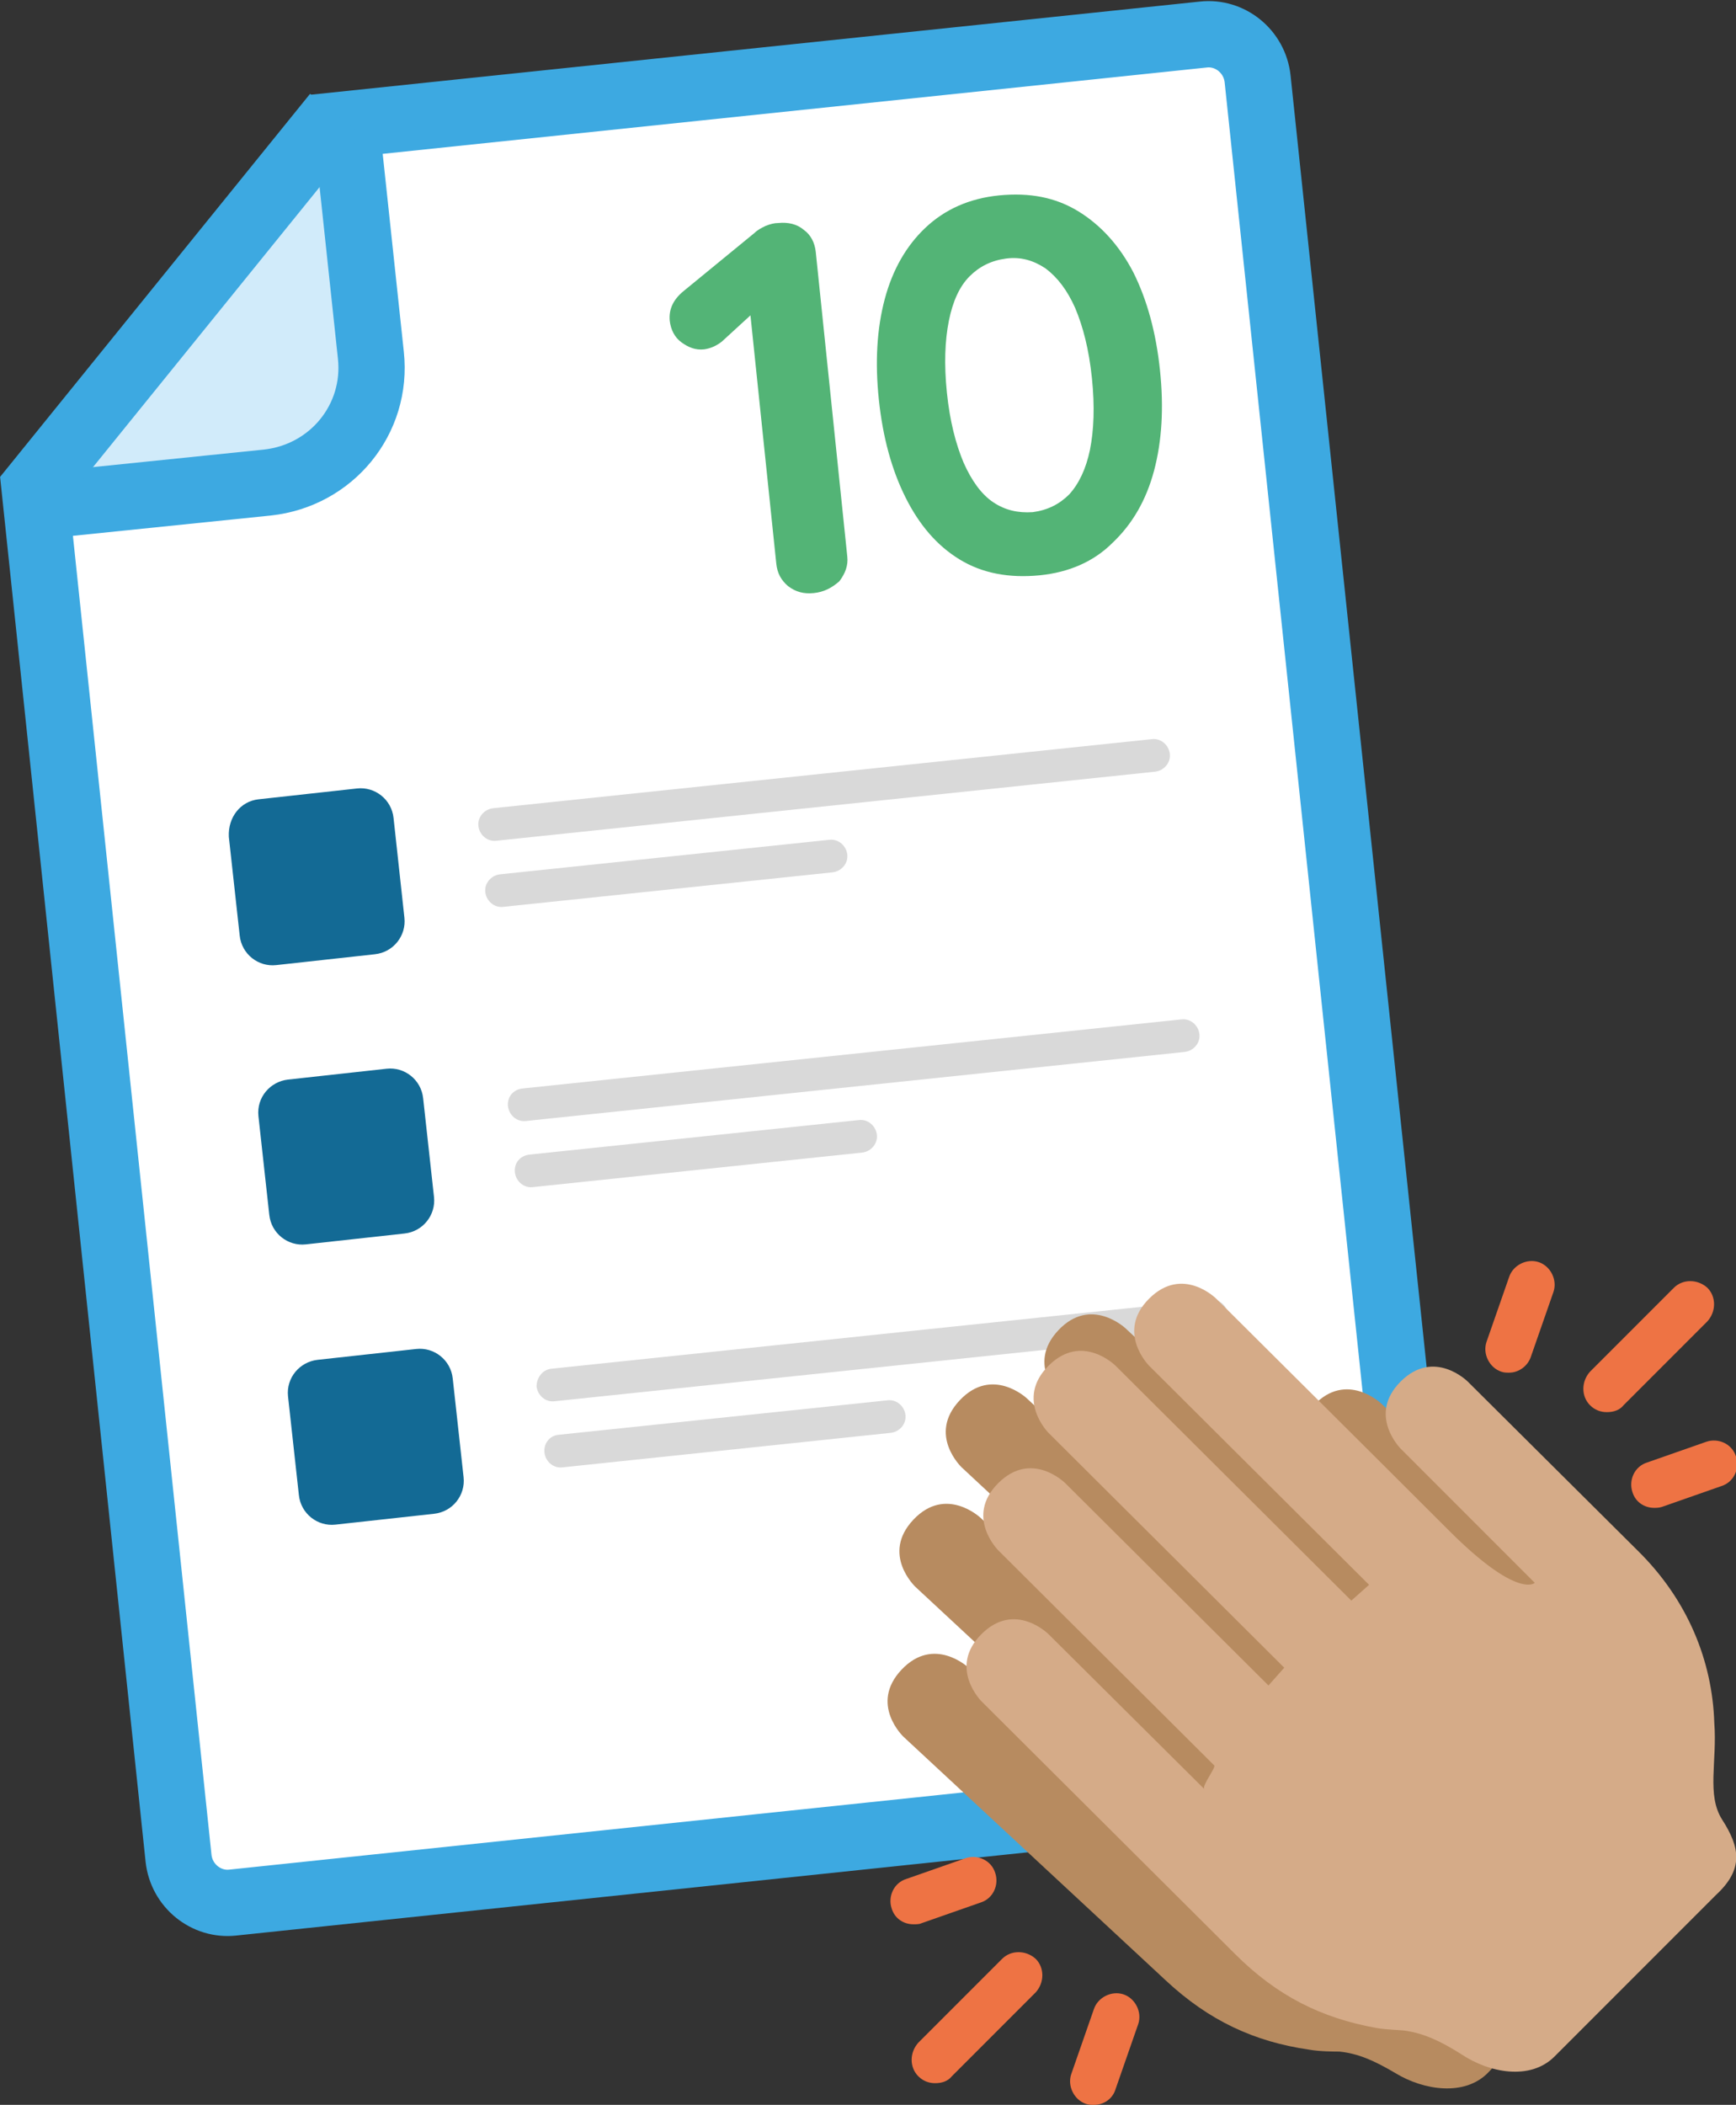<?xml version="1.0" encoding="utf-8"?>
<!-- Generator: Adobe Illustrator 25.0.0, SVG Export Plug-In . SVG Version: 6.00 Build 0)  -->
<svg version="1.1" id="Laag_1" xmlns="http://www.w3.org/2000/svg" xmlns:xlink="http://www.w3.org/1999/xlink" x="0px" y="0px"
	 viewBox="0 0 176 213.3" style="enable-background:new 0 0 176 213.3;" xml:space="preserve">
<rect x="0" y="0" width="176" height="213.3" fill="#333333" stroke="none"/>
<style type="text/css">
	.st0{fill:#D1EBFA;}
	.st1{fill:#FFFFFF;stroke:#3DA9E1;stroke-width:6.719;}
	.st2{fill:#53B476;}
	.st3{fill:#3DA9E1;}
	.st4{fill:#136A95;}
	.st5{fill:#D9D9D9;}
	.st6{fill:#B78B60;}
	.st7{fill:#EE7344;}
	.st8{fill:#D5AB88;}
</style>
<path class="st0" d="M4.5,49l28.3-35.3l4.5,25l-6.2,7.8L4.5,49z"/>
<path class="st1" d="M140.6,180.5c2.8-0.3,4.8-2.8,4.5-5.5l-17.6-167c-0.3-2.8-2.8-4.8-5.5-4.5l-86.9,9.1l2.5,23.4
	c0.7,6.5-4,12.2-10.5,12.9L3.7,51.3l14.4,137c0.3,2.8,2.8,4.8,5.5,4.5L140.6,180.5z"/>
<path class="st2" d="M82.5,60.1c-1,0.1-1.8-0.1-2.6-0.7c-0.7-0.6-1.1-1.3-1.2-2.3l-2.8-26.9l0.9,1.1l-3.6,3.3
	c-0.5,0.4-1.1,0.7-1.8,0.8c-0.9,0.1-1.6-0.2-2.3-0.7s-1.1-1.3-1.2-2.2c-0.1-1.1,0.3-2.1,1.4-3l7.2-5.9c0.3-0.3,0.7-0.5,1.1-0.7
	c0.5-0.2,0.9-0.3,1.3-0.3c1-0.1,1.9,0.1,2.6,0.7c0.7,0.5,1.1,1.3,1.2,2.2l3.2,30.9c0.1,0.9-0.2,1.7-0.8,2.5
	C84.3,59.6,83.5,60,82.5,60.1z M105.4,58.3c-3.1,0.3-5.8-0.2-8.1-1.6c-2.3-1.4-4.1-3.5-5.5-6.3c-1.4-2.8-2.3-6.1-2.7-9.9
	c-0.4-3.8-0.2-7.2,0.6-10.2c0.8-3,2.2-5.4,4.1-7.2c2-1.9,4.5-3,7.5-3.3c3.1-0.3,5.7,0.2,8,1.6c2.3,1.4,4.2,3.5,5.6,6.2
	c1.4,2.8,2.3,6.1,2.7,9.9c0.4,3.8,0.2,7.2-0.6,10.2c-0.8,3-2.2,5.4-4.2,7.3C110.9,56.9,108.4,58,105.4,58.3z M104.7,51.9
	c1.5-0.2,2.7-0.8,3.7-1.8c1-1.1,1.7-2.6,2.1-4.5c0.4-2,0.5-4.4,0.2-7.3c-0.3-2.9-0.9-5.2-1.7-7.1c-0.8-1.8-1.8-3.1-3-4
	c-1.2-0.8-2.5-1.2-4-1c-1.5,0.2-2.7,0.8-3.7,1.8c-1,1-1.7,2.5-2.1,4.5c-0.4,2-0.5,4.4-0.2,7.3c0.3,2.9,0.9,5.2,1.7,7.1
	c0.8,1.8,1.8,3.2,3,4C101.9,51.7,103.2,52,104.7,51.9z"/>
<rect x="-6.6" y="27.7" transform="matrix(0.629 -0.777 0.777 0.629 -17.325 25.731)" class="st3" width="49.9" height="6.7"/>
<path class="st4" d="M26.2,81l10-1.1c1.8-0.2,3.5,1.1,3.7,3L41,93c0.2,1.8-1.1,3.5-3,3.7l-10,1.1c-1.8,0.2-3.5-1.1-3.7-3l-1.1-10
	C23.1,82.8,24.4,81.2,26.2,81z"/>
<path class="st5" d="M50,81.9l66.8-7c0.9-0.1,1.7,0.6,1.8,1.5v0c0.1,0.9-0.6,1.7-1.5,1.8l-66.8,7c-0.9,0.1-1.7-0.6-1.8-1.5v0
	C48.4,82.8,49.1,82,50,81.9z"/>
<path class="st5" d="M50.7,88.6l33.4-3.5c0.9-0.1,1.7,0.6,1.8,1.5v0c0.1,0.9-0.6,1.7-1.5,1.8L51,91.9c-0.9,0.1-1.7-0.6-1.8-1.5l0,0
	C49.1,89.5,49.8,88.7,50.7,88.6z"/>
<path class="st4" d="M29.2,109.4l10-1.1c1.8-0.2,3.5,1.1,3.7,3l1.1,10c0.2,1.8-1.1,3.5-3,3.7l-10,1.1c-1.8,0.2-3.5-1.1-3.7-3
	l-1.1-10C26,111.2,27.4,109.6,29.2,109.4z"/>
<path class="st5" d="M53,110.3l66.8-7c0.9-0.1,1.7,0.6,1.8,1.5l0,0c0.1,0.9-0.6,1.7-1.5,1.8l-66.8,7c-0.9,0.1-1.7-0.6-1.8-1.5l0,0
	C51.4,111.2,52,110.4,53,110.3z"/>
<path class="st5" d="M53.7,117l33.4-3.5c0.9-0.1,1.7,0.6,1.8,1.5l0,0c0.1,0.9-0.6,1.7-1.5,1.8L54,120.3c-0.9,0.1-1.7-0.6-1.8-1.5
	l0,0C52.1,117.9,52.7,117.1,53.7,117z"/>
<path class="st4" d="M32.2,137.8l10-1.1c1.8-0.2,3.5,1.1,3.7,3l1.1,10c0.2,1.8-1.1,3.5-3,3.7l-10,1.1c-1.8,0.2-3.5-1.1-3.7-3
	l-1.1-10C29,139.6,30.4,138,32.2,137.8z"/>
<path class="st5" d="M55.9,138.7l66.8-7c0.9-0.1,1.7,0.6,1.8,1.5l0,0c0.1,0.9-0.6,1.7-1.5,1.8l-66.8,7c-0.9,0.1-1.7-0.6-1.8-1.5l0,0
	C54.4,139.6,55,138.8,55.9,138.7z"/>
<path class="st5" d="M56.6,145.4l33.4-3.5c0.9-0.1,1.7,0.6,1.8,1.5l0,0c0.1,0.9-0.6,1.7-1.5,1.8L57,148.7c-0.9,0.1-1.7-0.6-1.8-1.5
	l0,0C55.1,146.3,55.7,145.5,56.6,145.4z"/>
<path class="st6" d="M167.3,185.7c-1.7-2.4-0.7-5.9-1.1-9.7c-0.4-6.3-3.1-12.4-8.4-17.2l-17.8-16.6c0,0-3.5-3.3-6.8,0.2
	c-3.3,3.5,0.2,6.8,0.2,6.8l7.5,7l6.5,6.1c0,0-1.6,1.8-8.9-5l-24.4-22.7c0,0-3.5-3.3-6.8,0.2c-3.3,3.5,0.2,6.8,0.2,6.8l23.1,21.5
	c-0.1,0-1.7,1.7-1.8,1.6l-24.7-23c0,0-3.5-3.3-6.8,0.2s0.2,6.8,0.2,6.8l24.7,23c0,0-1.6,1.8-1.5,1.9l-21.3-19.8c0,0-3.5-3.3-6.8,0.2
	s0.2,6.8,0.2,6.8l22.6,21c0.2,0.2-1.2,2.2-0.9,2.4l-16.3-15.2c0,0-3.5-3.3-6.8,0.2c-3.3,3.5,0.2,6.8,0.2,6.8l26.6,24.7
	c4.4,4.1,9,6.2,14.5,7c1.1,0.2,2.6,0.2,3.1,0.2c1.9,0.2,3.5,0.9,5.7,2.2c2.8,1.7,7,2.4,9.4-0.1l8.2-8.8l7.6-8.1
	C169.6,190.6,169.1,188.4,167.3,185.7z"/>
<path class="st7" d="M94.8,211.1c-0.6,0-1.2-0.2-1.7-0.7c-0.9-0.9-0.9-2.4,0-3.4l8.5-8.5c0.9-0.9,2.4-0.9,3.4,0
	c0.9,0.9,0.9,2.4,0,3.4l-8.5,8.5C96.1,210.9,95.5,211.1,94.8,211.1z M110.9,213.3c-0.3,0-0.5,0-0.8-0.1c-1.2-0.4-1.9-1.8-1.5-3
	l2.3-6.6c0.4-1.2,1.8-1.9,3-1.5c1.2,0.4,1.9,1.8,1.5,3l-2.3,6.6C112.8,212.7,111.9,213.3,110.9,213.3z M92.6,195
	c-1,0-1.9-0.6-2.2-1.6c-0.4-1.2,0.2-2.6,1.5-3l6-2.1c1.2-0.4,2.6,0.2,3,1.5c0.4,1.2-0.2,2.6-1.5,3l-6,2.1
	C93.2,195,92.9,195,92.6,195z M162.9,143.1c-0.6,0-1.2-0.2-1.7-0.7c-0.9-0.9-0.9-2.4,0-3.4l8.5-8.5c0.9-0.9,2.4-0.9,3.4,0
	c0.9,0.9,0.9,2.4,0,3.4l-8.5,8.5C164.2,142.9,163.6,143.1,162.9,143.1z M153,139.1c-0.3,0-0.5,0-0.8-0.1c-1.2-0.4-1.9-1.8-1.5-3
	l2.3-6.6c0.4-1.2,1.8-1.9,3-1.5c1.2,0.4,1.9,1.8,1.5,3l-2.3,6.6C154.9,138.4,154,139.1,153,139.1z M167.7,152.8
	c-1,0-1.9-0.6-2.2-1.6c-0.4-1.2,0.2-2.6,1.5-3l6-2.1c1.2-0.4,2.6,0.2,3,1.5c0.4,1.2-0.2,2.6-1.5,3l-6,2.1
	C168.2,152.8,167.9,152.8,167.7,152.8z"/>
<path class="st8" d="M174.6,184.4c-1.6-2.5-0.5-5.9-0.8-9.8c-0.2-6.3-2.7-12.5-7.8-17.5L148.8,140c0,0-3.4-3.4-6.8,0
	c-3.4,3.4,0,6.8,0,6.8l7.3,7.3l6.3,6.3c0,0-1.7,1.7-8.7-5.3c-7-7-23.6-23.5-23.6-23.5s-3.4-3.4-6.8,0c-3.4,3.4,0,6.8,0,6.8
	l22.3,22.2c0,0-1.8,1.6-1.8,1.6l-23.9-23.8c0,0-3.4-3.4-6.8,0c-3.4,3.4,0,6.8,0,6.8l23.9,23.8c0,0-1.6,1.8-1.6,1.8l-20.6-20.5
	c0,0-3.4-3.4-6.8,0c-3.4,3.4,0,6.8,0,6.8l21.9,21.8c0.2,0.2-1.3,2.1-1,2.4l-15.8-15.7c0,0-3.4-3.4-6.8,0c-3.4,3.4,0,6.8,0,6.8
	l25.7,25.6c4.3,4.3,8.8,6.5,14.3,7.5c1.1,0.2,2.5,0.2,3.1,0.3c1.8,0.3,3.4,1,5.6,2.4c2.7,1.8,6.9,2.7,9.4,0.2l8.5-8.5l7.9-7.9
	C176.8,189.4,176.4,187.2,174.6,184.4z"/>
</svg>
